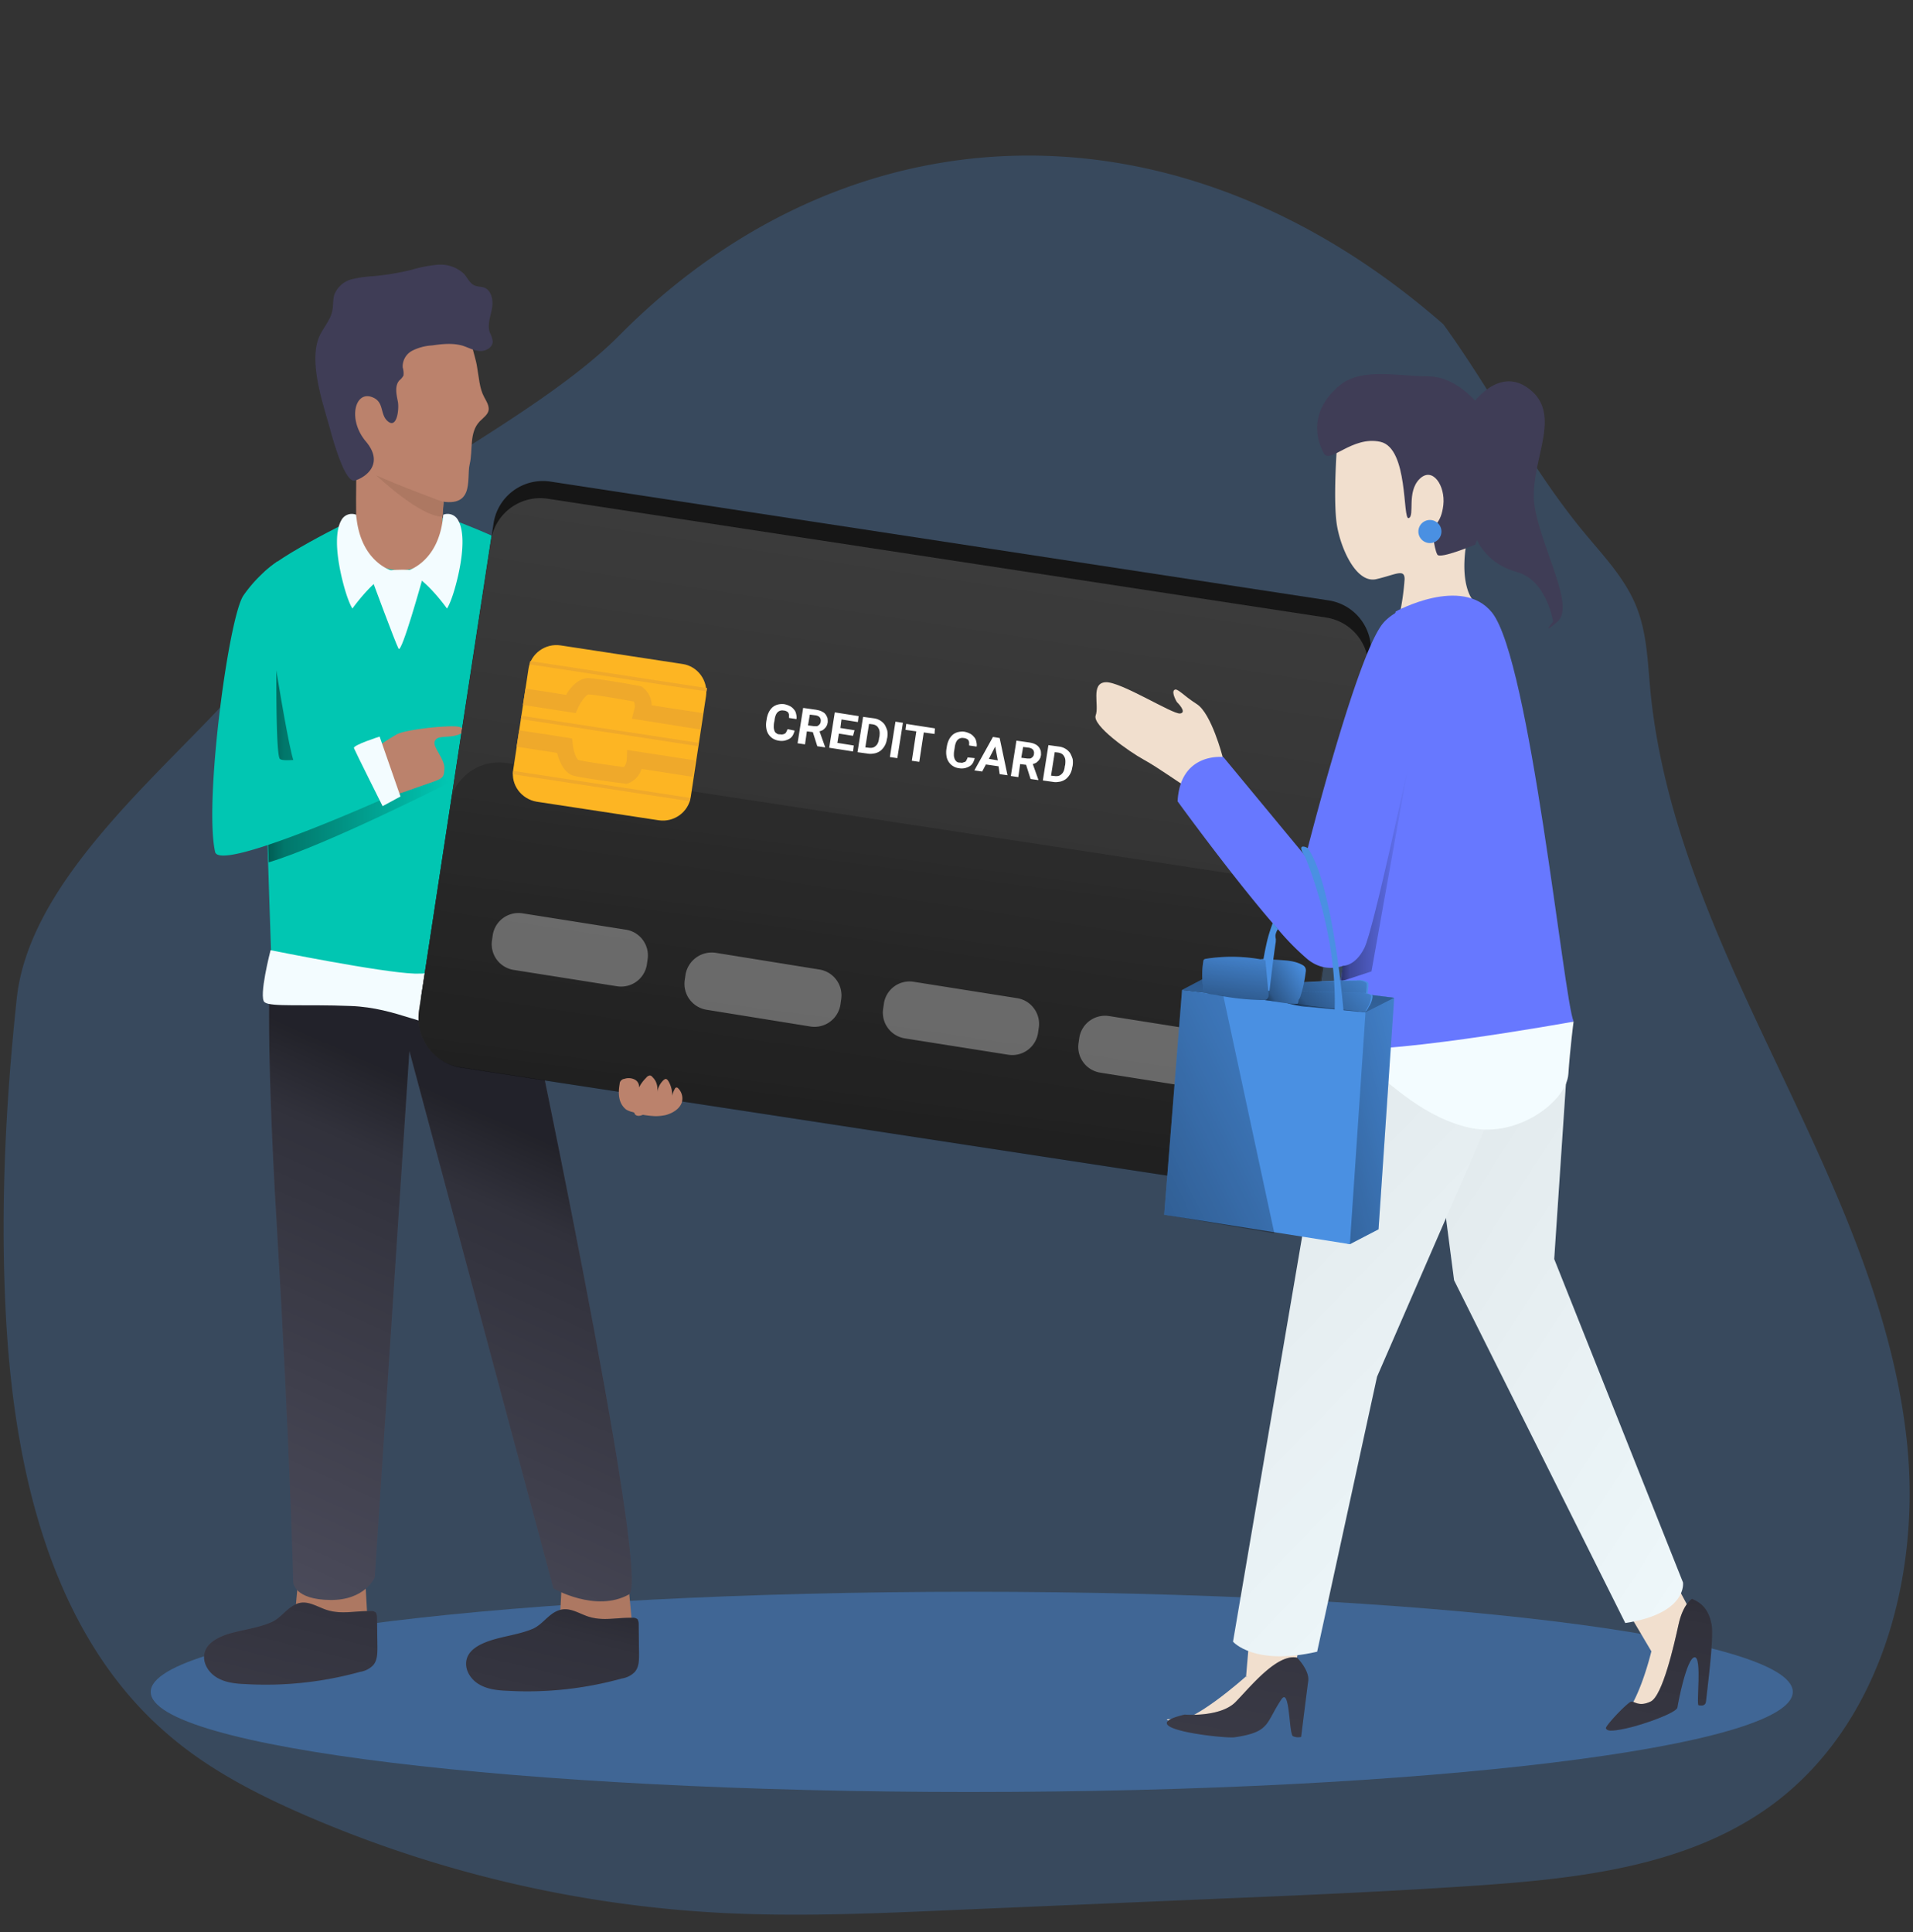 <svg width="100" height="101" fill="none" xmlns="http://www.w3.org/2000/svg"><rect width="100%" height="100%" fill="#333333" stroke="none"/><path opacity=".24" d="M32.354 17.553c-3.852 3.89-11.732 7.782-15.992 11.206-3.132 2.53-1.965 5.136-4.708 8.074-4.008 4.28-10.156 9.533-10.779 15.37C.272 57.845 0 63.526.331 69.187c.467 7.899 2.432 16.343 8.463 21.498 2.1 1.81 4.591 3.094 7.14 4.203a63.01 63.01 0 0021.81 5.116c3.89.195 7.8.039 11.711-.136l15.04-.642c4.28-.175 8.54-.37 12.8-.661 5.331-.37 10.935-1.012 15.273-4.164 5.662-4.124 7.802-11.79 7.14-18.774-.68-6.985-3.735-13.463-6.731-19.786-2.996-6.323-6.05-12.821-6.712-19.806-.137-1.478-.175-2.976-.74-4.358-.603-1.478-1.731-2.645-2.743-3.871C80 24.44 78.016 20.49 75.448 16.95c-13.93-12.18-31.09-11.518-43.094.603z" fill="#4A90E2"/><path opacity=".42" d="M50.798 93.68c23.703 0 42.918-2.342 42.918-5.233 0-2.89-19.215-5.233-42.918-5.233S7.879 85.557 7.879 88.447c0 2.89 19.216 5.234 42.919 5.234z" fill="#4A90E2"/><path d="M32.802 82.358l.233 2.47s-.953 1.44-2.179 1.518c-1.226.078-1.654-.506-1.654-.506l.195-3.638m-13.813.428l-.234 2.549s.973 1.479 2.238 1.556c1.264.078 1.712-.505 1.712-.505l-.214-3.736" fill="#AD7862"/><path d="M18.638 27.066s-4.922 2.374-5.02 3.152c-.097.778.565 19.922.565 19.922s1.595 2.063 6.479 2.063c5 0 6.595-1.401 6.517-2.102-.272-2.412 1.012-19.727.914-20.544-.097-.817-4.65-2.471-4.65-2.471l-4.805-.02z" fill="#01C6B2"/><path opacity=".58" d="M21.693 39.206s-5.915 1.05-6.284.7c-.331-.33-1.751-9.98-1.79-9.689-.078.565.233 9.748.428 14.864 3.035-.914 9.397-4.144 9.397-4.144-.487-.661-1.07-1.264-1.751-1.731z" fill="url(#paint0_linear)"/><path d="M19.397 39.284c.428-.331.875-.623 1.342-.895.506-.273 2.86-.506 3.269-.39.408.117.233.37-.253.468-.487.097-.915-.02-1.031.291-.117.312.544.915.506 1.44-.04.525-.04.486-1.226.895-1.187.408-2.315.953-2.627.039-.31-.914-.37-1.712.02-1.848zm-.759-15.174s-.039 1.711-.02 2.976c.02.934.332 2.724 2.335 2.724 2.004 0 2.218-2.277 2.18-2.724-.02-.311.136-.973 0-1.985-.117-1.108-4.378-1.75-4.495-.992z" fill="#BB826C"/><path d="M18.619 26.91a.616.616 0 00-.779.293c-.291.506-.31 1.498 0 2.88.312 1.361.584 1.73.584 1.73s1.304-1.848 2.218-1.925c0 0-1.81-.37-2.023-2.977zm4.552 0a.616.616 0 01.779.293c.291.506.31 1.498 0 2.88-.312 1.361-.584 1.73-.584 1.73s-1.304-1.848-2.218-1.925c0 0 1.81-.37 2.023-2.977z" fill="#F3FCFF"/><path d="M14.163 50.14s-.37 2.841.331 14.359c.642 10.739.837 18.249.837 18.249s.078.875 1.926.895c1.848.019 2.334-1.187 2.334-1.187l1.81-27.51L28.93 83.04s2.218 1.283 3.95.31c1.225-.68-5.72-33.21-5.72-33.21s-5.934 3.23-12.997 0z" fill="#525263"/><path opacity=".58" d="M14.163 50.14s-.37 2.841.331 14.359c.642 10.739.837 18.249.837 18.249s.078.875 1.926.895c1.848.019 2.334-1.187 2.334-1.187l1.81-27.51L28.93 83.04s2.218 1.283 3.95.31c1.225-.68-5.72-33.21-5.72-33.21s-5.934 3.23-12.997 0z" fill="url(#paint1_linear)"/><path d="M14.514 29.342a7.114 7.114 0 00-1.79 1.79c-.778 1.147-2.063 10.797-1.479 13.404.253 1.11 9.339-3.015 9.339-3.015s-.214-1.849-1.168-2.471c0 0-4.455.953-4.786.623-.33-.331-.116-10.331-.116-10.331z" fill="#01C6B2"/><path d="M24.67 18.058c.077.39.213.74.272 1.148.097.525.116 1.09.37 1.556.116.214.252.428.233.662-.02.233-.292.428-.467.603-.564.584-.35 1.498-.525 2.237-.195.779.37 2.549-2.043 1.81-.7-.214-4.027-1.148-4.26-3.21-.293-2.569-1.869-5.837 1.244-6.927 1.284-.447 3.386-1.128 4.475.098.428.467.603 1.148.662 1.77.019.078.019.175.038.253z" fill="#BB826C"/><path d="M22.977 13.836c.467-.019.933.156 1.284.487.194.233.33.545.603.622.136.04.272.04.408.078.409.117.526.662.448 1.09-.078.428-.253.856-.117 1.264.078.156.136.312.156.487-.02.31-.37.505-.681.486-.311-.02-.584-.175-.876-.272-.525-.156-1.07-.098-1.614-.02-.37.02-.72.117-1.032.273a.926.926 0 00-.505.875c.039.136.058.292.039.428a.871.871 0 01-.215.253c-.252.292-.155.72-.077 1.109.078.409-.059 1.518-.584.973-.35-.37-.136-.973-.759-1.207-.914-.35-1.284 1.187-.33 2.316.953 1.128.058 1.848-.565 2.043-.583.175-1.284-2.627-1.381-2.958-.37-1.303-1.109-3.521-.39-4.766.215-.39.507-.74.585-1.168.058-.291.019-.583.116-.856.156-.37.467-.642.837-.758a5.956 5.956 0 011.167-.175 13.624 13.624 0 002.004-.331 7.043 7.043 0 011.42-.273h.059z" fill="#3F3D56"/><path d="M23.19 26.25s-2.431-.895-3.52-1.401c0 0 2.295 2.179 3.462 2.16l.059-.76z" fill="#AD7862"/><path d="M28.074 29.557s2.802 12.373 2.977 13.969c.175 1.595-1.868 2.392-2.782 2.14-2.024-.565-1.712-4.028-1.712-4.028l1.517-12.081z" fill="#4A90E2"/><path d="M30.973 43.077l2.84 9.183-1.945 1.381s-4.105-5.856-4.436-7.607c-.33-1.75-.448-4.124 1.264-4.085" fill="#4A90E2"/><path d="M34.63 54.478c-.155-.408-.37-.797-.486-1.206-.078-.253-.058-.505-.234-.72-.564-.68-1.575-.252-1.828.467-.137.487-.098.993.097 1.46.175.466.447.895.68 1.342.254.447.37.934.351 1.44a5.019 5.019 0 00-.078.758c0 .078.02.156.059.234.136.155.389.058.564-.059 1.09-.836 1.323-2.49.875-3.716z" fill="#BB826C"/><path d="M31.868 53.934l-.564-.836 2.315-1.498.642.914-2.393 1.42zM19.844 38.506l1.09 3.132-.934.506s-1.44-2.88-1.498-3.035c-.058-.156 1.342-.603 1.342-.603z" fill="#F3FCFF"/><path d="M11.887 85.432c-.506.175-1.05.447-1.187.953-.136.506.176 1.031.623 1.304.447.272.973.33 1.498.35a18.475 18.475 0 006.012-.642 1.2 1.2 0 00.661-.331c.234-.253.234-.623.234-.973l-.02-1.537a.6.6 0 00-.058-.253.35.35 0 00-.272-.078c-.876-.019-1.615.215-2.452-.116-.545-.214-1.011-.506-1.556-.195-.428.234-.7.662-1.148.876-.74.33-1.576.408-2.335.642zm13.697.349c-.506.175-1.051.448-1.187.954-.136.505.175 1.03.622 1.303.448.273.973.33 1.479.35a18.472 18.472 0 006.012-.642c.253-.039.486-.155.661-.33.234-.253.234-.623.234-.973l-.02-1.537a.54.54 0 00-.058-.253.35.35 0 00-.273-.078c-.875-.02-1.614.214-2.451-.117-.545-.214-.992-.505-1.576-.194-.428.233-.7.661-1.148.875-.72.312-1.556.39-2.295.642z" fill="#525263"/><path opacity=".58" d="M11.887 85.432c-.506.175-1.05.447-1.187.953-.136.506.176 1.031.623 1.304.447.272.973.33 1.498.35a18.475 18.475 0 006.012-.642 1.2 1.2 0 00.661-.331c.234-.253.234-.623.234-.973l-.02-1.537a.6.6 0 00-.058-.253.35.35 0 00-.272-.078c-.876-.019-1.615.215-2.452-.116-.545-.214-1.011-.506-1.556-.195-.428.234-.7.662-1.148.876-.74.33-1.576.408-2.335.642z" fill="url(#paint2_linear)"/><path opacity=".58" d="M25.584 85.781c-.506.175-1.051.448-1.187.954-.136.505.175 1.03.622 1.303.448.273.973.33 1.479.35a18.472 18.472 0 006.012-.642c.253-.039.486-.155.661-.33.234-.253.234-.623.234-.973l-.02-1.537a.54.54 0 00-.058-.253.35.35 0 00-.273-.078c-.875-.02-1.614.214-2.451-.117-.545-.214-.992-.505-1.576-.194-.428.233-.7.661-1.148.875-.72.312-1.556.39-2.295.642z" fill="url(#paint3_linear)"/><path d="M26.284 34.342l.253 9.98.68 1.012-.933-10.992z" fill="#4A90E2"/><path d="M19.416 30.218s1.265 3.424 1.42 3.696c.156.273 1.226-3.58 1.226-3.58s.428-.622-1.303-.544c-.487 0-.954.156-1.343.428zm7.724 19.727s-3.696 1.012-5.467.953c-1.77-.058-7.529-1.225-7.529-1.225s-.642 2.47-.311 2.724c.33.253 2.062.097 4.513.194 2.452.097 3.93 1.206 5.876 1.167 1.945-.039 3.113-2.704 3.113-2.704l-.195-1.109z" fill="#F3FCFF"/><path d="M22.043 51.91l3.755-24.533a2.608 2.608 0 012.996-2.198l40.642 6.206a2.608 2.608 0 012.198 2.996L67.9 58.914a2.608 2.608 0 01-2.996 2.198L24.26 54.906a2.622 2.622 0 01-2.218-2.996z" fill="#161616"/><path d="M21.906 52.806l3.755-24.533a2.608 2.608 0 012.996-2.199L69.3 32.28a2.608 2.608 0 012.199 2.996L67.743 59.81a2.608 2.608 0 01-2.996 2.199l-40.642-6.206c-1.44-.214-2.413-1.557-2.199-2.996z" fill="#494949"/><path opacity=".58" d="M71.498 35.276L67.743 59.83c-.02.175-.078.35-.136.506a2.64 2.64 0 01-2.88 1.692l-40.602-6.206a2.636 2.636 0 01-2.218-2.996l1.712-11.245 2.023-13.308a2.636 2.636 0 012.996-2.218l40.642 6.207c1.46.233 2.452 1.575 2.218 3.015z" fill="url(#paint4_linear)"/><path opacity=".58" d="M69.339 49.09l-1.712 11.245a2.64 2.64 0 01-2.88 1.692l-40.622-6.206a2.636 2.636 0 01-2.218-2.996l1.712-11.245a2.64 2.64 0 012.88-1.693l40.641 6.206c1.44.214 2.413 1.557 2.199 2.996z" fill="url(#paint5_linear)"/><path d="M26.829 40.237l.797-5.272c.117-.798.876-1.342 1.673-1.226l6.382.973c.797.117 1.342.876 1.226 1.673l-.798 5.273c-.117.797-.876 1.342-1.673 1.225l-6.382-.972c-.797-.137-1.361-.876-1.225-1.674z" fill="#FDB523"/><path d="M36.342 39.752l-.136.856-2.665-.409c-.117.35-.37.623-.72.759l-.097.02-.097-.02c-.215-.02-2.14-.273-2.646-.409-.506-.136-.76-.778-.857-1.186l-2.12-.331.136-.856 2.763.428.039.33c.039.37.194.74.291.798.312.078 1.537.253 2.374.37a.628.628 0 00.156-.409l.02-.486 3.56.545zm.253-1.616l.137-.857-2.666-.408c0-.37-.175-.7-.467-.934l-.077-.058-.098-.02c-.214-.039-2.14-.389-2.646-.408-.544-.02-.973.506-1.186.875l-2.121-.33-.136.855 2.762.428.136-.31c.156-.331.41-.643.526-.662.311 0 1.537.214 2.373.37a.547.547 0 01.02.427l-.117.467 3.56.565zm-9.339-.717l-.027.173 9.25 1.414.027-.173-9.25-1.414zm-.425 2.88l-.026.173 9.25 1.414.026-.173-9.25-1.414zm.882-5.739l-.027.172 9.25 1.414.027-.173-9.25-1.414z" fill="#EFA92B"/><path d="M41.537 38.194a.98.98 0 01-.097.253.502.502 0 01-.175.175.979.979 0 01-.253.097.838.838 0 01-.312 0 .86.86 0 01-.311-.116.743.743 0 01-.33-.525 1.173 1.173 0 010-.37l.019-.117c.02-.136.058-.253.116-.37a.872.872 0 01.195-.253.72.72 0 01.272-.136.92.92 0 01.331-.02c.117.02.214.06.292.098a.609.609 0 01.214.175.443.443 0 01.117.234c.02.077.039.175.02.272l-.39-.058v-.156c0-.039-.02-.078-.039-.117-.02-.039-.058-.058-.097-.078a.366.366 0 00-.156-.038.34.34 0 00-.311.097c-.078.078-.136.233-.156.428l-.02.097c-.019.097-.019.175-.019.253 0 .078.02.136.04.195a.2.2 0 00.097.116c.038.04.097.059.175.059.058 0 .116.02.155 0 .04 0 .078-.02.117-.04.039-.019.058-.058.078-.097a.79.79 0 00.058-.136l.37.078zm.953.078l-.311-.038-.098.68-.389-.058.292-1.848.681.097c.097.02.195.039.273.078.077.039.155.078.194.136.058.058.078.117.117.195.02.078.02.155.02.253-.02.058-.02.136-.06.175-.019.058-.058.097-.096.136a.512.512 0 01-.117.097c-.039.02-.097.039-.156.059l.292.817v.02l-.408-.06-.234-.739zm-.253-.35l.311.04h.137c.038 0 .077-.02.097-.04.02-.02.058-.039.078-.078.02-.038.039-.058.039-.116a.27.27 0 00-.04-.214c-.038-.059-.116-.098-.213-.117l-.312-.039-.097.564zm2.354.545l-.739-.117-.078.486.856.137-.039.311-1.245-.194.292-1.849 1.245.195-.039.311-.856-.136-.058.447.74.117-.079.292zm.234.856l.292-1.848.564.077a.829.829 0 01.564.33 1.5 1.5 0 01.136.313c.02.116.02.233 0 .37l-.02.077a.928.928 0 01-.33.603.802.802 0 01-.292.136c-.116.02-.233.04-.35.02l-.564-.078zm.603-1.479l-.194 1.226.175.02c.155.019.272 0 .37-.098.096-.078.155-.214.174-.408l.02-.078c.02-.195.02-.331-.059-.448-.058-.117-.175-.175-.31-.194l-.176-.02zm1.479 1.79l-.39-.058.292-1.849.39.059-.292 1.848zm1.945-1.265l-.564-.078-.234 1.537-.389-.058.234-1.537-.565-.078.04-.311 1.497.233-.019.292zm2.101 1.264a.979.979 0 01-.097.253.501.501 0 01-.175.175.971.971 0 01-.253.098.834.834 0 01-.311 0 .749.749 0 01-.642-.642 1.174 1.174 0 010-.37l.02-.117c.019-.136.058-.252.116-.37a.872.872 0 01.195-.252.72.72 0 01.272-.136c.097-.02.214-.04.33-.02.117.02.215.059.292.097a.609.609 0 01.214.176.444.444 0 01.117.233c.02.078.04.175.02.272l-.39-.058v-.156a.276.276 0 00-.038-.116c-.02-.04-.059-.059-.098-.078a.367.367 0 00-.155-.04.341.341 0 00-.312.098c-.077.078-.136.234-.155.428l-.02.117c-.02.097-.02.175-.02.253 0 .078.02.136.04.194a.35.35 0 00.097.137c.039.038.097.058.175.058.059 0 .117.02.156 0 .039-.02.078-.02.116-.039.04-.02.059-.058.078-.097.02-.04.04-.078.059-.136l.37.038zm1.245.428l-.661-.097-.195.37-.408-.059.972-1.75.35.058.41 1.945-.41-.058-.058-.409zm-.506-.389l.467.078-.136-.72-.33.642zm1.946.311l-.311-.039-.097.681-.39-.058.292-1.848.681.097c.098.02.195.039.273.078a.498.498 0 01.194.136c.059.058.078.117.117.195.02.077.02.155.02.252-.02.059-.02.137-.059.176a.356.356 0 01-.097.136c-.04.039-.078.078-.117.097a1.34 1.34 0 01-.156.058l.292.818v.019l-.408-.058-.234-.74zm-.253-.37l.312.04h.136c.039 0 .078-.02.097-.04.02-.019.058-.038.078-.077.02-.039.039-.059.039-.117a.27.27 0 00-.04-.214c-.038-.058-.116-.097-.213-.117l-.311-.038-.098.564zm1.129 1.188l.291-1.848.565.078a.829.829 0 01.564.33c.058.098.097.195.136.312.02.117.02.233 0 .37l-.02.077a.928.928 0 01-.33.604.803.803 0 01-.292.136c-.117.02-.233.039-.35.02l-.564-.079zm.622-1.478l-.194 1.225.175.02c.155.02.272 0 .37-.097.097-.078.155-.214.174-.409l.02-.078c.02-.194.02-.33-.058-.447-.059-.117-.175-.175-.312-.195l-.175-.02z" fill="#fff"/><path opacity=".32" d="M27.315 47.747l5.409.856c.74.117 1.245.817 1.128 1.557l-.039.272a1.363 1.363 0 01-1.556 1.128l-5.409-.856a1.362 1.362 0 01-1.128-1.556l.039-.272a1.362 1.362 0 011.556-1.129zm10.098 2.063l5.428.875a1.37 1.37 0 011.128 1.576l-.039.272a1.371 1.371 0 01-1.576 1.129l-5.428-.876a1.371 1.371 0 01-1.128-1.575l.039-.273a1.392 1.392 0 011.575-1.128zm10.35 1.516l5.408.856c.74.117 1.245.817 1.129 1.557l-.04.272a1.362 1.362 0 01-1.556 1.128l-5.408-.856a1.362 1.362 0 01-1.129-1.556l.04-.272a1.352 1.352 0 011.556-1.129zm10.214 1.791l5.408.856c.74.117 1.245.818 1.128 1.557l-.038.272a1.362 1.362 0 01-1.557 1.129l-5.408-.856a1.362 1.362 0 01-1.129-1.557l.04-.272a1.362 1.362 0 011.556-1.129z" fill="#fff"/><path d="M83.619 81.755l2.704 4.572a2.414 2.414 0 001.848-2.471l-2.334-4.377" fill="#F1DFCE"/><path d="M86.323 86.327s-.778 3.288-1.848 3.677c-1.07.39 1.517-.117 2.023-.622.506-.506 1.265-4.047 1.265-4.047m-22.218-2.452l-.409 4.766a2.18 2.18 0 002.646-.836l.584-4.456" fill="#F1DFCE"/><path d="M65.117 87.65s-2.918 2.626-3.91 2.334c-.993-.292 1.79.097 2.431-.02.642-.116 3.872-2.003 3.872-2.003" fill="#F1DFCE"/><path d="M67.802 86.657s.661.662.583 1.226c-.077.564-.37 2.918-.37 2.918a.654.654 0 01-.427-.039c-.214-.117-.156-2.588-.603-1.926-.837 1.245-.565 1.712-2.452 1.984-.525.078-5.583-.486-2.607-1.186 0 0 1.868.155 2.666-.662.797-.817 2.16-2.529 3.21-2.315z" fill="#525263"/><path d="M69.903 23.117c-.02.253-.234 3.19 0 4.436.233 1.245 1.031 2.957 2.043 2.723 1.011-.233 1.478-.564 1.478 0a12.907 12.907 0 01-.233 1.712s1.245.915 2.393.565c1.148-.35 1.362-1.245 1.362-1.245s-.564-.681-.35-2.51c.213-1.829 1.926-5.798-.448-7.743-1.44-1.168-5.953-1.382-6.245 2.062z" fill="#F1DFCE"/><path d="M69.786 20.374s-1.634 1.342-.584 3.327c.312.583 1.479-.934 2.957-.604 1.48.331 1.148 4.105 1.48 3.989.33-.117-.118-1.362.563-2.043.681-.681 1.362.35 1.246 1.362-.117 1.011-.584 1.128-.584 1.128s.078 1.11.272 1.46c.136.252 1.985-.526 1.985-.526s1.517-4.105 1.167-5.486c-.35-1.382-1.926-3.308-3.638-3.308s-3.716-.544-4.864.7z" fill="#3F3D56"/><path d="M63.91 39.556s-.583-2.256-1.342-2.743c-.759-.486-1.031-.875-1.187-.739-.155.136.136.623.136.623s.565.544.175.603c-.389.058-3.132-1.693-3.91-1.634-.778.058-.311 1.206-.506 1.731-.194.525 1.732 1.887 2.51 2.315.778.428 1.81 1.187 2.315 1.479.506.292 1.829-.954 1.81-1.635z" fill="#F1DFCE"/><path d="M81.984 54.77l-.739 11.05 6.732 16.907s.252 1.615-3.016 2.121l-8.95-17.918-1.79-13.736" fill="#F3FCFF"/><path opacity=".1" d="M81.984 54.77l-.739 11.05 6.732 16.907s.252 1.615-3.016 2.121l-8.95-17.918-1.79-13.736" fill="url(#paint6_linear)"/><path d="M69.942 53.662l-5.487 32.16s1.09 1.284 4.397.525l3.132-14.378 7.276-16.731s-4.747-4.377-9.319-1.576z" fill="#F3FCFF"/><path opacity=".1" d="M69.942 53.662l-5.487 32.16s1.09 1.284 4.397.525l3.132-14.378 7.276-16.731s-4.747-4.377-9.319-1.576z" fill="url(#paint7_linear)"/><path d="M75.7 36.775s-1.77 9.066-2.393 10.583c-.622 1.518-3.035 4.32-4.941 2.802a13.222 13.222 0 01-1.557-1.576l-.272-.311c-2.199-2.549-4.98-6.382-4.98-6.382.136-2.587 2.392-2.315 2.392-2.315l4.3 5.195s2.607-10.331 4.008-12.14c.856-1.09 3.015-1.323 3.015-1.323 1.382.37.428 5.467.428 5.467z" fill="#6778FF"/><path d="M77.996 32.027c1.985 2.49 3.755 20.234 4.26 21.362 0 0-3.346 1.382-8.482 1.693-1.42.078-2.84-.078-4.202-.448 0 0 2.296-14.747 2.374-16.809.077-2.062 1.011-5.856 1.011-5.856s3.463-1.907 5.04.058z" fill="#6778FF"/><path d="M69.747 54.692s-.817 2.082-.603 2.14c.214.059 2.218-1.03 2.84-.661.623.37 2.452 2.296 4.922 2.801 2.471.506 4.981-1.42 5.078-2.82.098-1.42.273-2.744.273-2.744s-10.973 1.985-12.51 1.284z" fill="#F3FCFF"/><path opacity=".58" d="M73.638 39.906s-1.829 8.677-2.315 9.65c-.486.973-1.129.934-1.129.934l-.097.817 1.596-.525 1.945-10.876z" fill="url(#paint8_linear)"/><path d="M76.946 21.151s1.459-2.16 3.112-.72c1.654 1.44-.233 3.93.176 6.148.408 2.218 2.1 5.117 1.186 5.915-.914.797-.233 0-.233 0s-.33-2.16-1.887-2.588c-1.557-.428-2.51-1.673-2.568-3.735" fill="#3F3D56"/><path d="M88.444 83.584s-.467.272-.7 1.342c-.234 1.07-.838 3.736-1.46 4.028-.623.292-.837-.02-1.012 0-.175.02-1.381 1.284-1.323 1.4.059.117.175.195 1.07 0 .895-.194 2.627-.817 2.666-1.09.039-.271.486-2.587.895-2.626.408-.038.078 2.49.214 2.51.136.02.37.059.389-.233.02-.292.428-3.288.292-3.989-.137-.7-.448-1.109-1.031-1.342z" fill="#525263"/><path opacity=".58" d="M67.802 86.657s.661.662.583 1.226c-.077.564-.37 2.918-.37 2.918a.654.654 0 01-.427-.039c-.214-.117-.156-2.588-.603-1.926-.837 1.245-.565 1.712-2.452 1.984-.525.078-5.583-.486-2.607-1.186 0 0 1.868.155 2.666-.662.797-.817 2.16-2.529 3.21-2.315z" fill="url(#paint9_linear)"/><path opacity=".58" d="M88.444 83.584s-.467.272-.7 1.342c-.234 1.07-.838 3.736-1.46 4.028-.623.292-.837-.02-1.012 0-.175.02-1.381 1.284-1.323 1.4.059.117.175.195 1.07 0 .895-.194 2.627-.817 2.666-1.09.039-.271.486-2.587.895-2.626.408-.038.078 2.49.214 2.51.136.02.37.059.389-.233.02-.292.428-3.288.292-3.989-.137-.7-.448-1.109-1.031-1.342z" fill="url(#paint10_linear)"/><path d="M74.747 28.39a.603.603 0 100-1.206.603.603 0 000 1.206zM63.268 50.977l9.611 1.186-.817 12.102-1.498.778-8.21-2.316.914-11.75z" fill="#4A90E2"/><path opacity=".58" d="M63.268 50.977l9.611 1.186-.817 12.102-1.498.778-8.21-2.316.914-11.75z" fill="url(#paint11_linear)"/><path d="M61.79 51.755l9.591 1.167-.817 12.12-9.708-1.536.934-11.751z" fill="#4A90E2"/><path d="M61.79 51.755l1.478-.778 9.611 1.186-1.498.76-9.591-1.168z" fill="#4A90E2"/><path opacity=".58" d="M61.79 51.755l1.478-.778 9.611 1.186-1.498.76-9.591-1.168z" fill="url(#paint12_linear)"/><path d="M71.537 51.502v-.097a.152.152 0 00-.078-.078.712.712 0 00-.447-.078c-1.05 0-2.121.059-3.172.117a.329.329 0 00-.194.058.593.593 0 00-.097.136c-.078.195-.156.39-.214.584a.289.289 0 000 .253c.039.039.097.078.155.078.35.097.681.155 1.05.175l2.316.233c.175.02.311.078.428-.077.058-.117.097-.234.117-.35a5.62 5.62 0 00.136-.954z" fill="#4A90E2"/><path opacity=".58" d="M71.44 51.52v-.097a.152.152 0 00-.078-.077.712.712 0 00-.447-.078c-1.051 0-2.121.058-3.172.117a.258.258 0 00-.292.194 7.09 7.09 0 00-.214.584c-.038.078-.038.175 0 .233.04.04.098.078.156.078.35.097.681.156 1.05.175l2.316.214c.175.02.311.078.428-.078.058-.116.097-.233.117-.35a3.62 3.62 0 00.136-.914z" fill="url(#paint13_linear)"/><path d="M71.75 52.105v-.058a.24.24 0 00-.077-.058 1.14 1.14 0 00-.447-.078c-1.051-.04-2.121-.059-3.172-.078-.058 0-.136 0-.194.02-.04.019-.078.038-.097.077a4.88 4.88 0 00-.234.331c-.02.039-.039.097 0 .136a.21.21 0 00.136.059c.35.077.681.116 1.031.155l2.296.253c.175.02.311.059.428-.02a.803.803 0 00.136-.213 1.09 1.09 0 00.195-.526z" fill="#4A90E2"/><path opacity=".58" d="M71.673 52.105v-.058a.258.258 0 00-.078-.058 1.14 1.14 0 00-.447-.078c-1.05-.04-2.12-.059-3.171-.078-.059 0-.136 0-.195.02-.039.019-.078.038-.097.077a4.88 4.88 0 00-.234.331c-.019.039-.038.097 0 .156a.221.221 0 00.156.058c.35.078.681.117 1.031.156l2.296.253c.175.019.311.058.428-.02.058-.058.097-.136.136-.214.097-.155.156-.35.175-.545z" fill="url(#paint14_linear)"/><path d="M65.603 50.49c.059-.156.195-.273.33-.35a.73.73 0 01.41 0c.583.077 1.206.019 1.712.291.077.04.136.078.175.156.039.078.038.156.02.253a6.772 6.772 0 01-.273 1.245.39.39 0 01-.078.156c-.039.058-.02.233-.097.233-.681.02-1.479-.214-2.16-.233-.408-.02-.428-.175-.389-.623a2.74 2.74 0 01.35-1.128z" fill="#4A90E2"/><path opacity=".58" d="M65.603 50.49c.059-.156.195-.273.33-.35a.73.73 0 01.41 0c.583.077 1.206.019 1.712.291.077.04.136.078.175.156.039.078.038.156.02.253a6.772 6.772 0 01-.273 1.245.39.39 0 01-.078.156c-.039.058-.02.233-.097.233-.681.02-1.479-.214-2.16-.233-.408-.02-.428-.175-.389-.623a2.74 2.74 0 01.35-1.128z" fill="url(#paint15_linear)"/><path d="M68.21 44.77s1.693 3.872 1.557 8.055l.467.058s-.545-6.654-1.868-8.54c0-.02-.662-.351-.156.427zm-1.537 4.125c0 .058 0 .117.02.194 0 .078 0 .176-.02.253-.117.818-.214 1.635-.311 2.452l-.448-.02c0-.797.098-1.575.273-2.354.078-.389.194-.759.33-1.128 0-.02 0-.02.02-.04l.272.312a.797.797 0 00-.136.331z" fill="#4A90E2"/><path d="M62.899 50.276c0-.039.02-.097.039-.116a.277.277 0 01.117-.04 8.694 8.694 0 013.093.079l.156 1.673c.02.136.02.291-.098.37-.058.038-.136.038-.194.038a13.165 13.165 0 01-2.471-.272c-.136-.02-.428-.04-.545-.117-.117-.078-.097-.272-.117-.389a4.303 4.303 0 01.02-1.226z" fill="#4A90E2"/><path opacity=".58" d="M62.899 50.276c0-.039.02-.097.039-.116a.277.277 0 01.117-.04 8.694 8.694 0 013.093.079l.156 1.673c.02.136.02.291-.098.37-.058.038-.136.038-.194.038a13.165 13.165 0 01-2.471-.272c-.136-.02-.428-.04-.545-.117-.117-.078-.097-.272-.117-.389a4.303 4.303 0 01.02-1.226z" fill="url(#paint16_linear)"/><path opacity=".58" d="M60.856 63.506l5.759.973-2.666-12.413-2.16-.311-.933 11.75z" fill="url(#paint17_linear)"/><path d="M32.393 56.657a.24.24 0 01.078-.175c.039-.039.097-.078.155-.078a.702.702 0 01.526.02.42.42 0 01.253.428c.097-.195.214-.35.37-.506.058-.078.155-.136.233-.117.039.02.078.04.097.078.214.195.292.487.253.778a1.09 1.09 0 01.33-.622.427.427 0 01.098-.059c.078 0 .117.059.155.117.176.292.234.642.176.973 0-.195.058-.39.155-.564.02-.04.04-.078.098-.078.038 0 .058.02.077.039a.751.751 0 01.195.74c-.117.35-.486.563-.837.66-.175.04-.37.059-.544.059-.409-.02-.818-.078-1.187-.214a1.095 1.095 0 01-.35-.136c-.428-.35-.409-.895-.331-1.343z" fill="#BB826C"/><defs><linearGradient id="paint1_linear" x1="27.173" y1="58.733" x2="13.004" y2="89.945" gradientUnits="userSpaceOnUse"><stop offset=".01"/><stop offset=".13" stop-opacity=".69"/><stop offset="1" stop-opacity="0"/></linearGradient><linearGradient id="paint9_linear" x1="67.28" y1="74.692" x2="59.272" y2="120.126" gradientUnits="userSpaceOnUse"><stop offset=".01"/><stop offset=".13" stop-opacity=".69"/><stop offset="1" stop-opacity="0"/></linearGradient><linearGradient id="paint2_linear" x1="17.365" y1="77.682" x2="9.05" y2="111.563" gradientUnits="userSpaceOnUse"><stop offset=".01"/><stop offset=".13" stop-opacity=".69"/><stop offset="1" stop-opacity="0"/></linearGradient><linearGradient id="paint3_linear" x1="30.356" y1="80.87" x2="22.039" y2="114.751" gradientUnits="userSpaceOnUse"><stop offset=".01"/><stop offset=".13" stop-opacity=".69"/><stop offset="1" stop-opacity="0"/></linearGradient><linearGradient id="paint4_linear" x1="42.804" y1="69.959" x2="53.319" y2=".083" gradientUnits="userSpaceOnUse"><stop offset=".01"/><stop offset=".13" stop-opacity=".69"/><stop offset="1" stop-opacity="0"/></linearGradient><linearGradient id="paint5_linear" x1="41.423" y1="83.014" x2="49.715" y2="19.724" gradientUnits="userSpaceOnUse"><stop offset=".01"/><stop offset=".13" stop-opacity=".69"/><stop offset="1" stop-opacity="0"/></linearGradient><linearGradient id="paint6_linear" x1="70.034" y1="61.077" x2="100.374" y2="80.791" gradientUnits="userSpaceOnUse"><stop offset=".01"/><stop offset=".13" stop-opacity=".69"/><stop offset="1" stop-opacity="0"/></linearGradient><linearGradient id="paint7_linear" x1="60.578" y1="59.574" x2="87.53" y2="85.755" gradientUnits="userSpaceOnUse"><stop offset=".01"/><stop offset=".13" stop-opacity=".69"/><stop offset="1" stop-opacity="0"/></linearGradient><linearGradient id="paint8_linear" x1="70.097" y1="45.607" x2="73.638" y2="45.607" gradientUnits="userSpaceOnUse"><stop offset=".01"/><stop offset=".13" stop-opacity=".69"/><stop offset="1" stop-opacity="0"/></linearGradient><linearGradient id="paint0_linear" x1="13.591" y1="37.646" x2="23.428" y2="37.646" gradientUnits="userSpaceOnUse"><stop offset=".01"/><stop offset=".13" stop-opacity=".69"/><stop offset="1" stop-opacity="0"/></linearGradient><linearGradient id="paint10_linear" x1="88.538" y1="78.44" x2="80.531" y2="123.874" gradientUnits="userSpaceOnUse"><stop offset=".01"/><stop offset=".13" stop-opacity=".69"/><stop offset="1" stop-opacity="0"/></linearGradient><linearGradient id="paint11_linear" x1="64.214" y1="58.683" x2="76.981" y2="55.5" gradientUnits="userSpaceOnUse"><stop offset=".01"/><stop offset=".13" stop-opacity=".69"/><stop offset="1" stop-opacity="0"/></linearGradient><linearGradient id="paint12_linear" x1="67.371" y1="49.543" x2="67.215" y2="60.016" gradientUnits="userSpaceOnUse"><stop offset=".01"/><stop offset=".13" stop-opacity=".69"/><stop offset="1" stop-opacity="0"/></linearGradient><linearGradient id="paint13_linear" x1="68.161" y1="53.267" x2="71.772" y2="49.809" gradientUnits="userSpaceOnUse"><stop offset=".01"/><stop offset=".13" stop-opacity=".69"/><stop offset="1" stop-opacity="0"/></linearGradient><linearGradient id="paint14_linear" x1="68.37" y1="53.394" x2="71.857" y2="50.365" gradientUnits="userSpaceOnUse"><stop offset=".01"/><stop offset=".13" stop-opacity=".69"/><stop offset="1" stop-opacity="0"/></linearGradient><linearGradient id="paint15_linear" x1="65.996" y1="51.856" x2="68.191" y2="50.482" gradientUnits="userSpaceOnUse"><stop offset=".01"/><stop offset=".13" stop-opacity=".69"/><stop offset="1" stop-opacity="0"/></linearGradient><linearGradient id="paint16_linear" x1="64.33" y1="53.033" x2="64.92" y2="49.004" gradientUnits="userSpaceOnUse"><stop offset=".01"/><stop offset=".13" stop-opacity=".69"/><stop offset="1" stop-opacity="0"/></linearGradient><linearGradient id="paint17_linear" x1="54.448" y1="62.89" x2="73.749" y2="53.445" gradientUnits="userSpaceOnUse"><stop offset=".01"/><stop offset=".13" stop-opacity=".69"/><stop offset="1" stop-opacity="0"/></linearGradient></defs></svg>